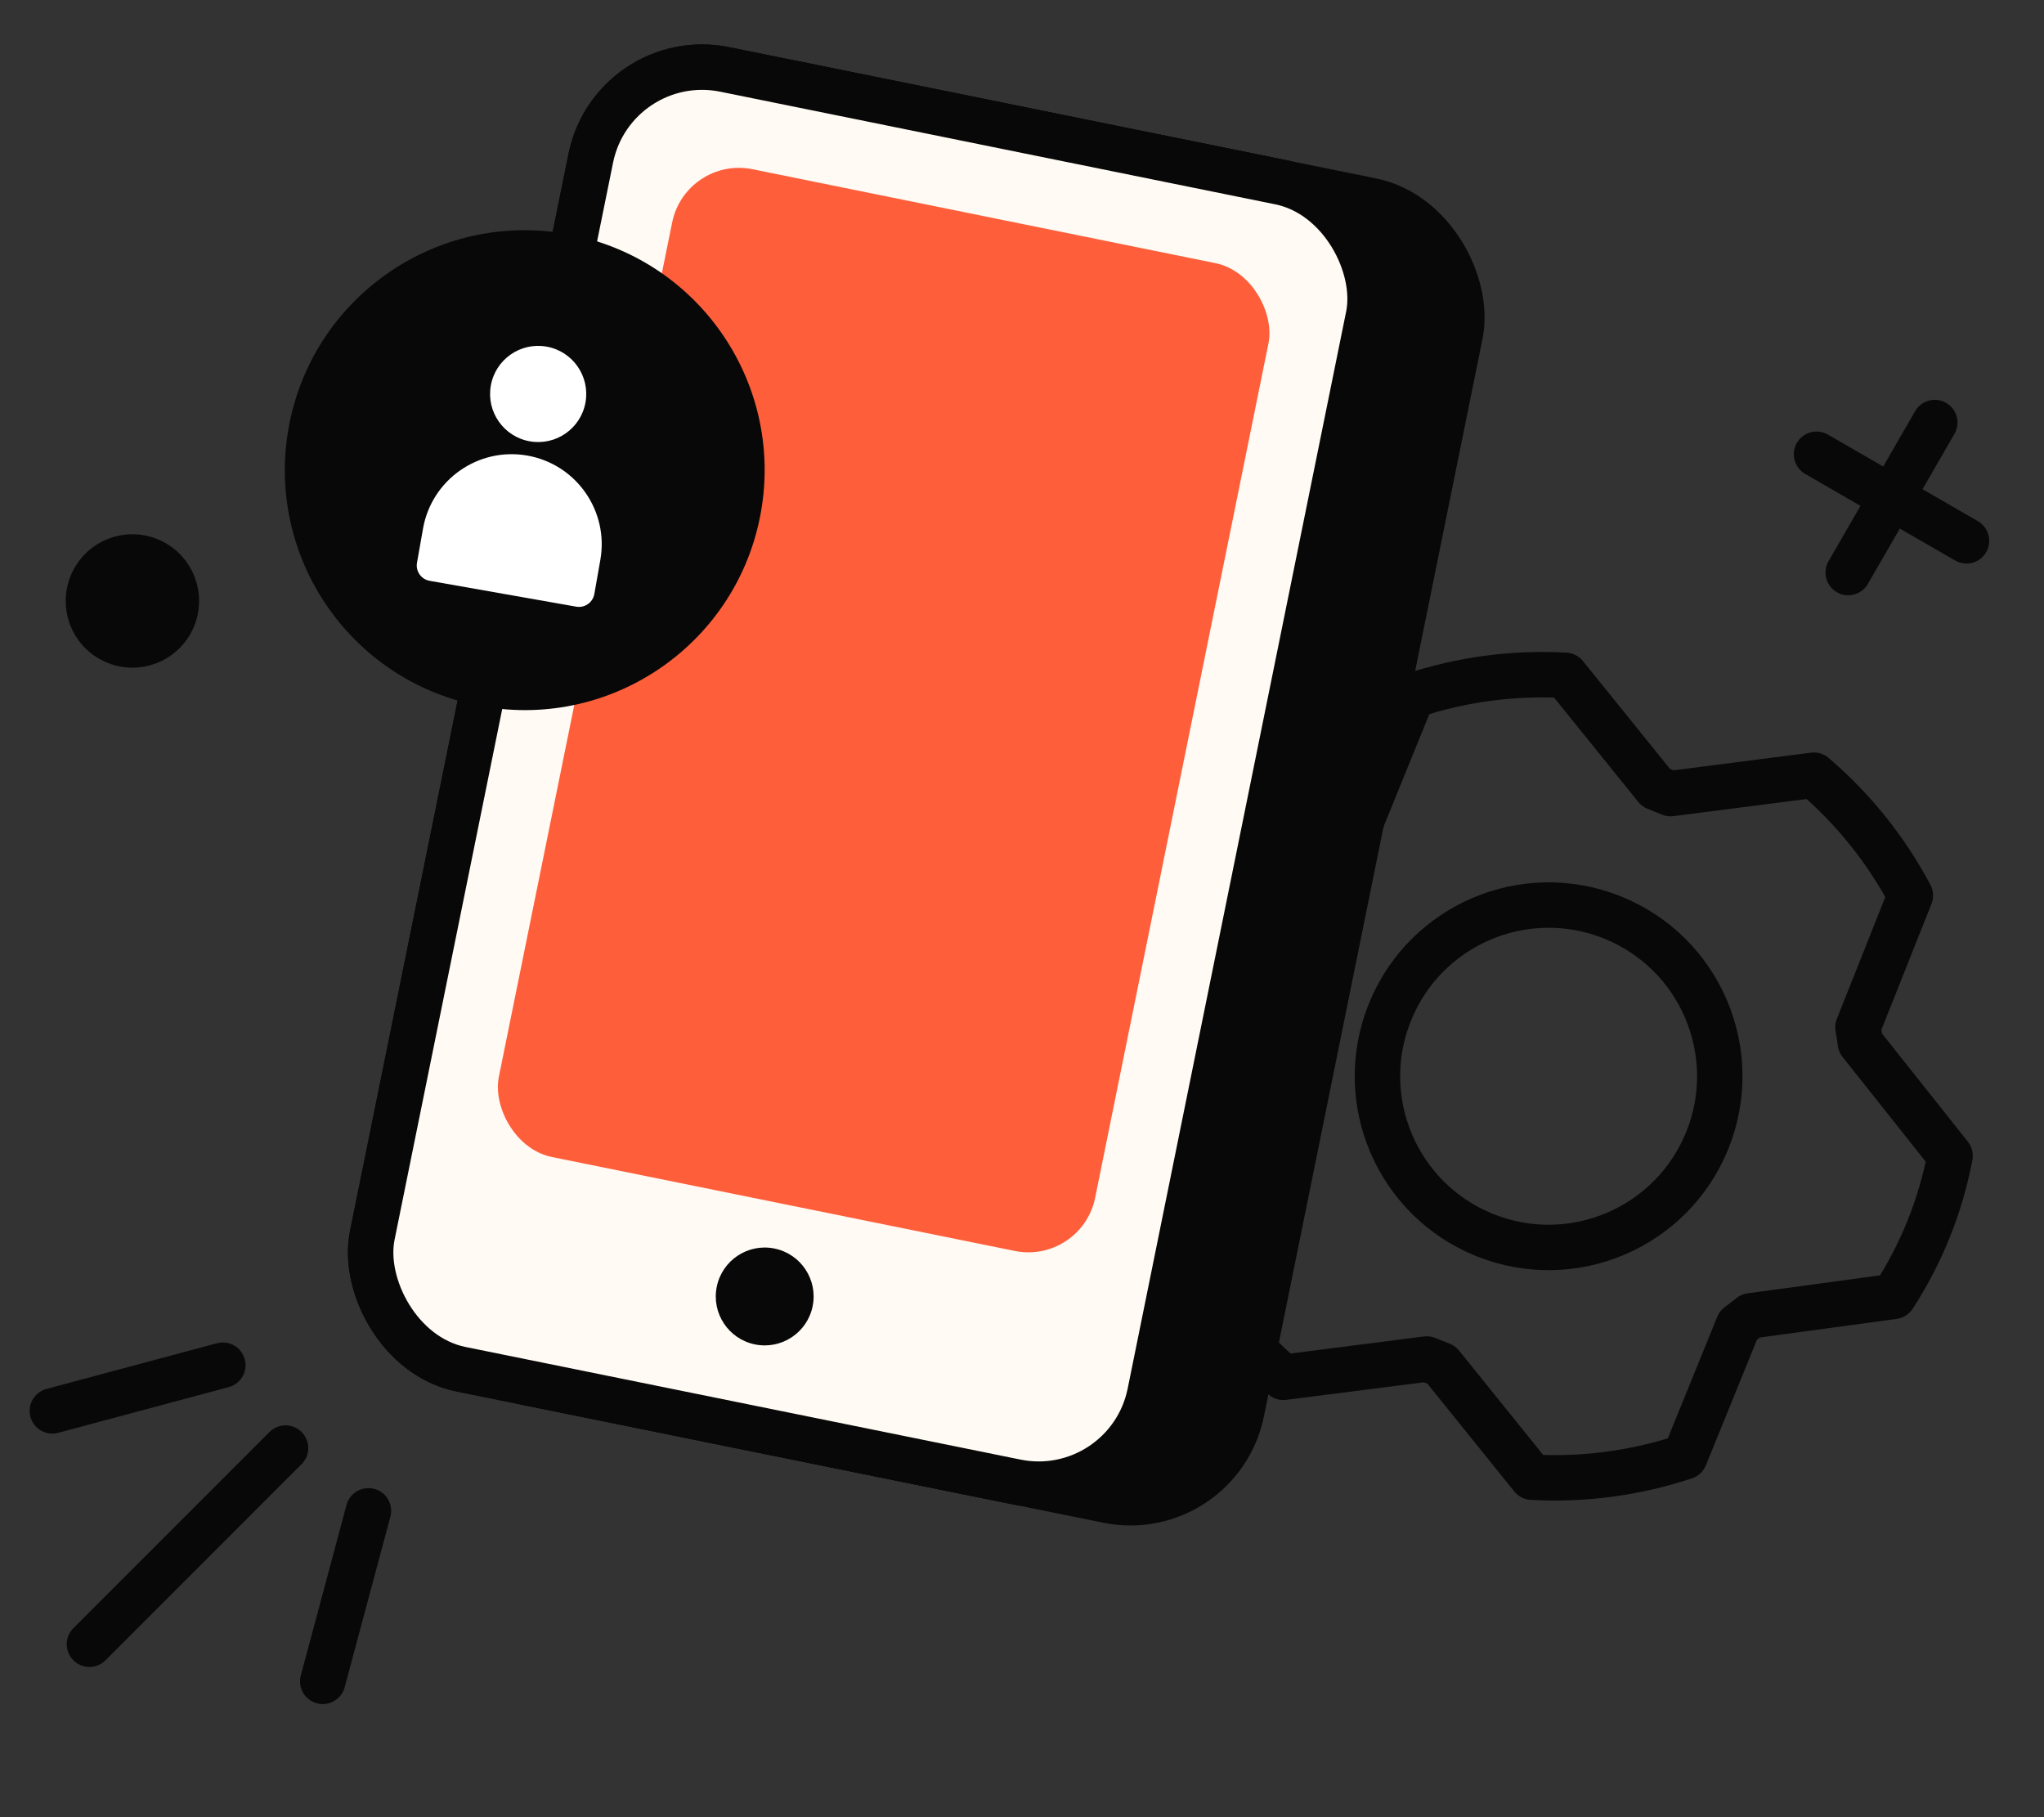 <svg width="90" height="80" viewBox="0 0 90 80" fill="none" xmlns="http://www.w3.org/2000/svg">
<rect x="0" y="0" width="90" height="80" fill="#333333" stroke="none"/>
<path d="M63.467 60.087C63.252 60.001 63.034 59.913 62.823 59.829L56.508 60.636C54.771 59.154 53.329 57.357 52.258 55.34L54.567 49.538C54.525 49.312 54.49 49.086 54.465 48.859L50.509 43.877C50.925 41.671 51.77 39.568 52.995 37.687L59.291 36.832C59.47 36.688 59.651 36.548 59.833 36.412L62.186 30.628C64.355 29.907 66.64 29.603 68.921 29.73L72.916 34.679C73.131 34.766 73.349 34.853 73.559 34.938L79.867 34.127C81.604 35.609 83.046 37.406 84.116 39.423L81.808 45.225C81.85 45.452 81.885 45.677 81.91 45.904L85.864 50.883C85.447 53.089 84.602 55.192 83.377 57.074L77.082 57.929C76.903 58.072 76.721 58.212 76.539 58.348L74.186 64.133C72.018 64.854 69.734 65.159 67.454 65.033L63.467 60.087Z" stroke="#080808" stroke-width="2" stroke-linecap="round" stroke-linejoin="round"/>
<path d="M65.379 54.374C69.241 55.925 73.629 54.052 75.18 50.19C76.731 46.328 74.858 41.94 70.996 40.389C67.135 38.838 62.746 40.711 61.195 44.573C59.644 48.435 61.517 52.822 65.379 54.374Z" stroke="#080808" stroke-width="2" stroke-linecap="round" stroke-linejoin="round"/>
<path d="M3.938 72.387L12.573 63.751" stroke="#080808" stroke-width="2" stroke-linecap="round"/>
<path d="M14.211 74.02L16.223 66.513" stroke="#080808" stroke-width="2" stroke-linecap="round"/>
<path d="M2.305 62.113L9.812 60.101" stroke="#080808" stroke-width="2" stroke-linecap="round"/>
<circle cx="5.83" cy="26.457" r="1.938" transform="rotate(-60 5.83 26.457)" fill="#080808" stroke="#080808" stroke-width="2"/>
<path d="M79.984 19.998L86.588 23.81" stroke="#080808" stroke-width="2" stroke-linecap="round"/>
<path d="M85.191 18.602L81.379 25.206" stroke="#080808" stroke-width="2" stroke-linecap="round"/>
<rect x="30.131" y="2.695" width="35.875" height="58.389" rx="5" transform="rotate(11.469 30.131 2.695)" fill="#080808" stroke="#080808" stroke-width="2"/>
<rect x="27.008" y="2.062" width="34.938" height="58.389" rx="5" transform="rotate(11.469 27.008 2.062)" fill="#FFFAF3" stroke="#080808" stroke-width="2"/>
<circle cx="34.017" cy="55.364" r="1.938" transform="rotate(11.469 34.017 55.364)" fill="#080808" stroke="#080808" stroke-width="2"/>
<rect x="27.008" y="2.062" width="34.938" height="58.389" rx="5" transform="rotate(11.469 27.008 2.062)" fill="#FFFAF3" stroke="#080808" stroke-width="2"/>
<rect x="30.193" y="6.853" width="26.79" height="44.375" rx="3" transform="rotate(11.469 30.193 6.853)" fill="#FE5E3A"/>
<circle cx="33.671" cy="57.076" r="2.154" transform="rotate(11.469 33.671 57.076)" fill="#080808"/>
<circle cx="23.105" cy="20.699" r="10.562" transform="rotate(10 23.105 20.699)" fill="#080808"/>
<circle cx="23.696" cy="17.344" r="2.117" transform="rotate(10 23.696 17.344)" fill="white"/>
<path d="M18.626 23.272C19.006 21.116 21.062 19.676 23.218 20.056V20.056C25.375 20.437 26.814 22.493 26.434 24.649L26.169 26.151C26.103 26.525 25.747 26.774 25.374 26.708L18.918 25.57C18.544 25.504 18.295 25.148 18.361 24.775L18.626 23.272Z" fill="white"/>
</svg>
